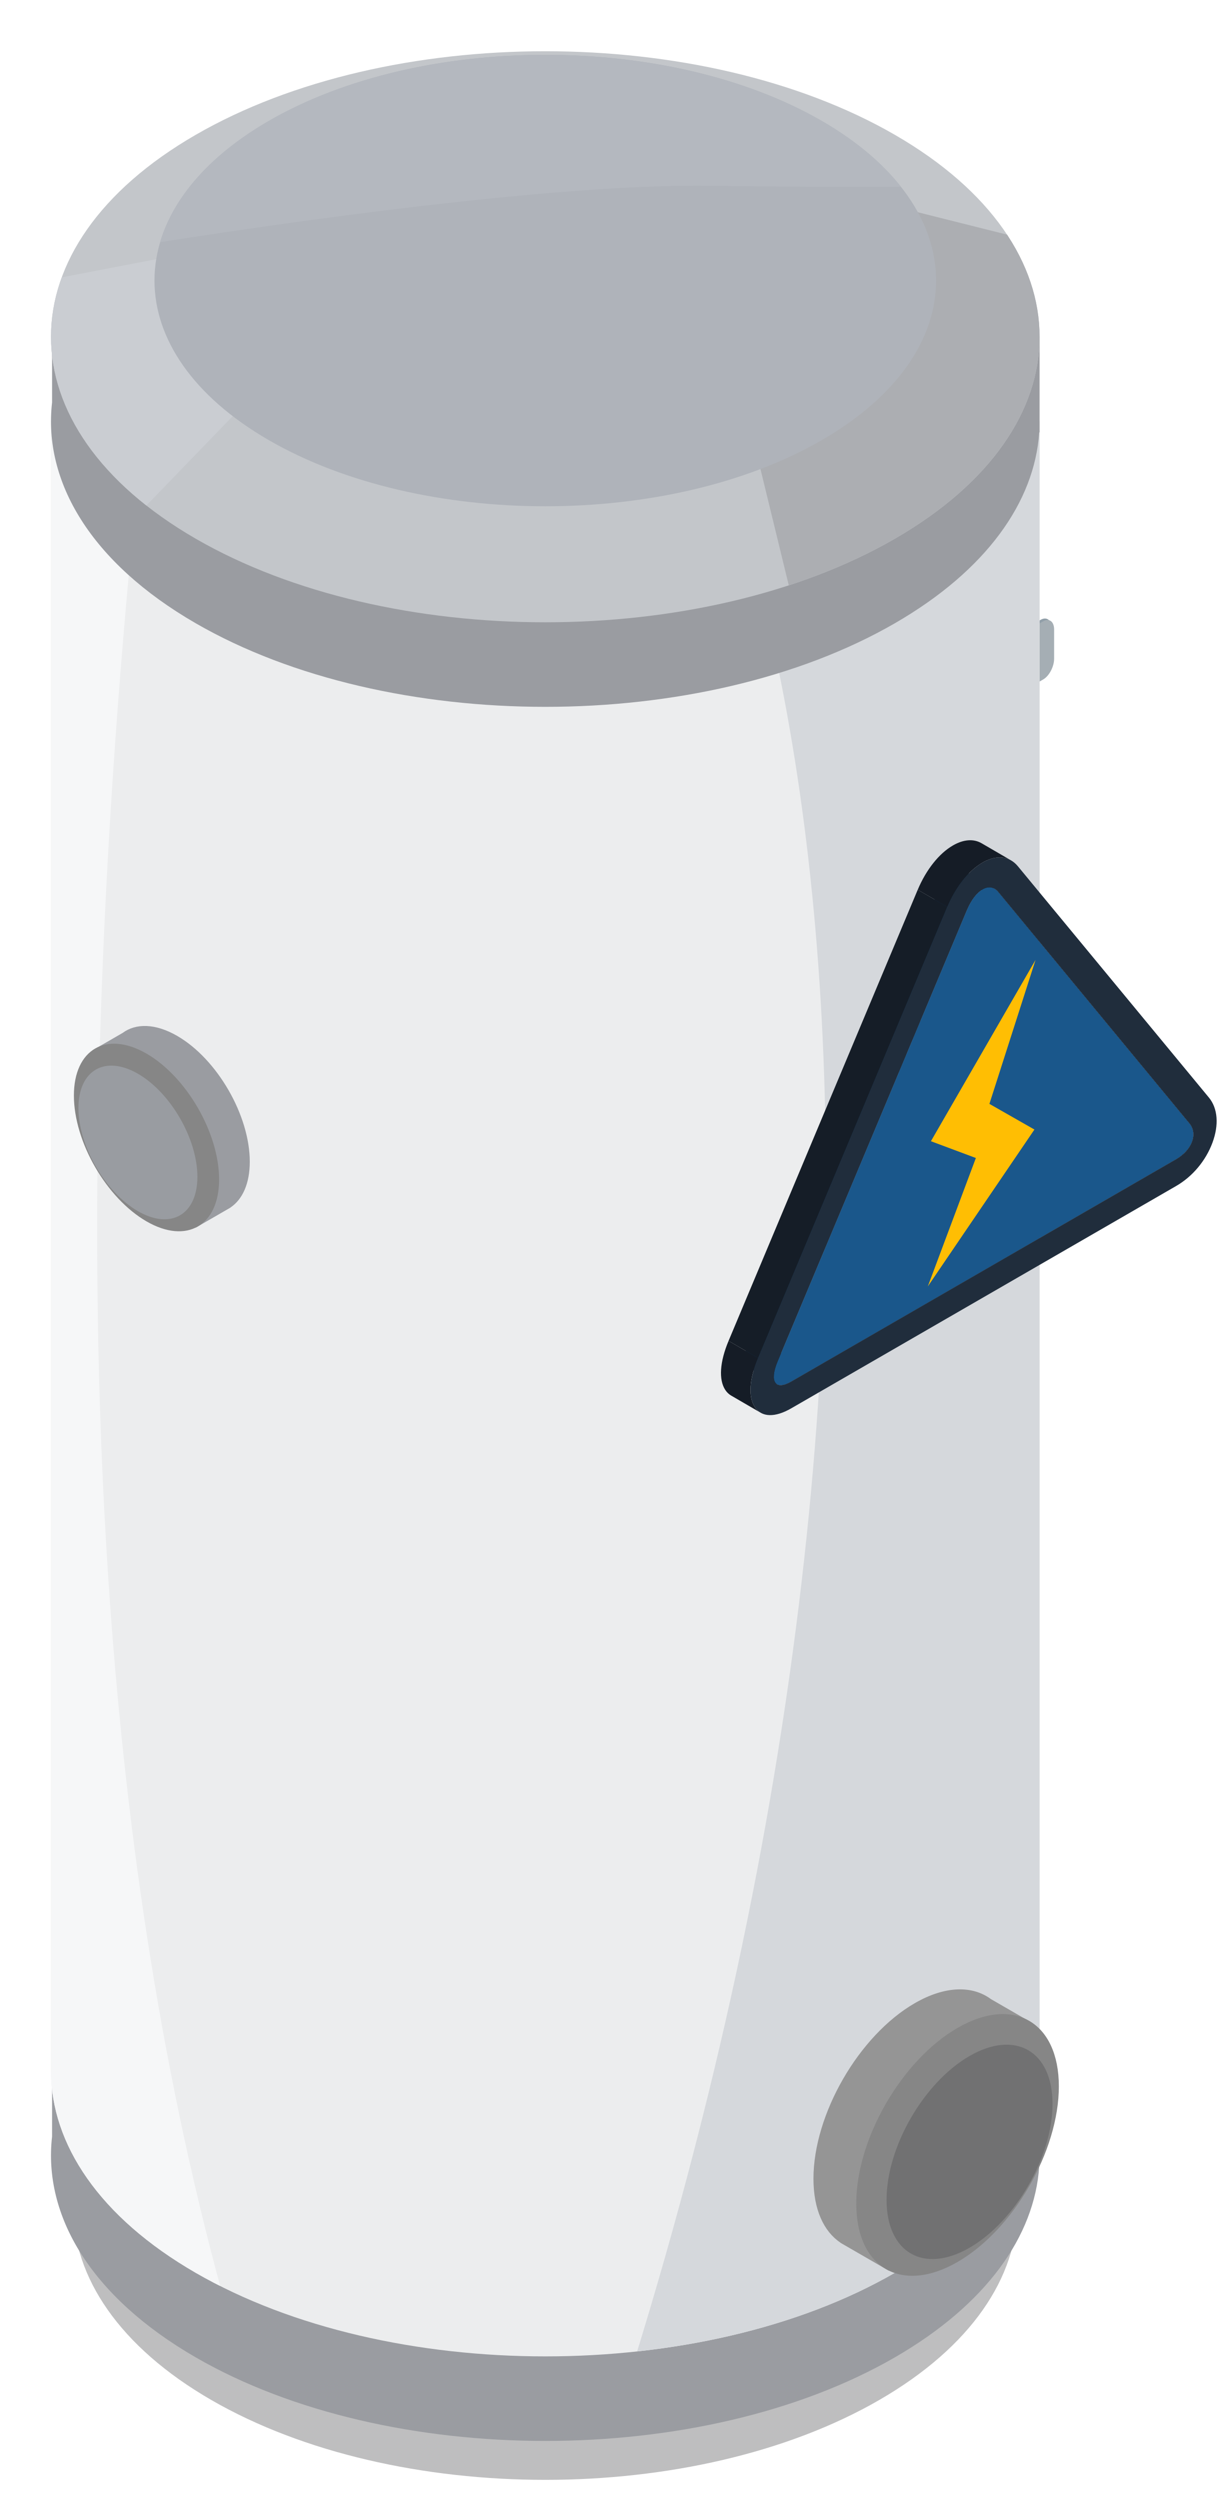 <?xml version="1.0" encoding="utf-8"?>
<!-- Generator: Adobe Illustrator 17.0.0, SVG Export Plug-In . SVG Version: 6.00 Build 0)  -->
<!DOCTYPE svg PUBLIC "-//W3C//DTD SVG 1.1//EN" "http://www.w3.org/Graphics/SVG/1.1/DTD/svg11.dtd">
<svg version="1.1" id="Layer_1" xmlns="http://www.w3.org/2000/svg" xmlns:xlink="http://www.w3.org/1999/xlink" x="0px" y="0px"
	 width="67px" height="137px" viewBox="0 0 1410.613 2909.907" enable-background="new 0 0 1410.613 2909.907"
	 xml:space="preserve">
<g>
	<defs>
		<rect id="SVGID_1_" width="1292.797" height="2909.907"/>
	</defs>
	<clipPath id="SVGID_2_">
		<use xlink:href="#SVGID_1_"  overflow="visible"/>
	</clipPath>
	<path clip-path="url(#SVGID_2_)" fill-rule="evenodd" clip-rule="evenodd" fill="#919FA9" d="M1218.324,731.04
		c0-9.332-5.682-13.627-12.681-9.587l-68.669,39.647c-6.999,4.04-12.681,14.897-12.681,24.229v33.815
		c0,9.332,5.682,13.627,12.681,9.586l68.669-39.646c6.999-4.041,12.681-14.898,12.681-24.229V731.04z"/>
	<path clip-path="url(#SVGID_2_)" fill-rule="evenodd" clip-rule="evenodd" fill="#A5AEB4" d="M1221.359,732.792
		c0-9.331-5.682-13.627-12.68-9.586l-68.67,39.646c-6.998,4.041-12.681,14.897-12.681,24.229v33.815
		c0,9.332,5.683,13.628,12.681,9.586l68.67-39.645c6.998-4.042,12.68-14.899,12.68-24.229V732.792z"/>
	<path clip-path="url(#SVGID_2_)" fill-rule="evenodd" clip-rule="evenodd" fill="#919FA9" d="M1218.324,1222.276
		c0-9.331-5.682-13.627-12.681-9.586l-68.669,39.646c-6.999,4.041-12.681,14.898-12.681,24.229v33.816
		c0,9.331,5.682,13.627,12.681,9.586l68.669-39.646c6.999-4.041,12.681-14.897,12.681-24.229V1222.276z"/>
	<path clip-path="url(#SVGID_2_)" fill-rule="evenodd" clip-rule="evenodd" fill="#A5AEB4" d="M1221.359,1224.029
		c0-9.332-5.682-13.627-12.68-9.587l-68.67,39.646c-6.998,4.041-12.681,14.898-12.681,24.229v33.816
		c0,9.332,5.683,13.627,12.681,9.586l68.67-39.646c6.998-4.04,12.68-14.897,12.68-24.229V1224.029z"/>
	<path clip-path="url(#SVGID_2_)" fill-rule="evenodd" clip-rule="evenodd" fill="#BEBEBF" d="M239.89,2344.512
		c214.634-123.919,563.145-123.919,777.779,0s214.634,325.132,0,449.051s-563.145,123.919-777.779,0
		S25.256,2468.431,239.89,2344.512"/>
	<path clip-path="url(#SVGID_2_)" fill-rule="evenodd" clip-rule="evenodd" fill="#9A9CA1" d="M79.006,2410.072
		c26.779-49.88,74.33-96.812,142.659-136.262c224.692-129.727,589.536-129.727,814.229,0
		c68.329,39.45,115.879,86.382,142.658,136.262h25.861v111.642h-0.428c-5.377,80.762-61.407,160.597-168.091,222.191
		c-224.693,129.727-589.537,129.727-814.229,0c-122.053-70.467-177.807-164.81-167.263-257.081v-76.752H79.006z"/>
	<path clip-path="url(#SVGID_2_)" fill-rule="evenodd" clip-rule="evenodd" fill="#ECEDEE" d="M1204.413,2410.435
		c0,85.092-56.173,170.185-168.519,235.048c-224.693,129.726-589.537,129.726-814.229,0
		c-112.347-64.863-168.52-149.956-168.52-235.048V490.408h1151.268V2410.435z"/>
</g>
<g>
	<defs>
		<path id="SVGID_3_" d="M53.145,490.408v1920.027c0,85.092,56.173,170.184,168.52,235.048
			c224.692,129.726,589.536,129.726,814.229,0c112.346-64.864,168.519-149.956,168.519-235.048V490.408H53.145z"/>
	</defs>
	<clipPath id="SVGID_4_">
		<use xlink:href="#SVGID_3_"  overflow="visible"/>
	</clipPath>
	<path clip-path="url(#SVGID_4_)" fill-rule="evenodd" clip-rule="evenodd" fill="#F6F7F8" d="M173.664,383.338H0v2371.989
		l300.587,73.28C83.405,2174.94,60.761,1341.699,173.664,383.338"/>
	<path clip-path="url(#SVGID_4_)" fill-rule="evenodd" clip-rule="evenodd" fill="#D5D8DC" d="M1292.797,256.542H679.661
		c250.33,259.722,469.31,1280.722,0,2653.365h613.136V256.542z"/>
</g>
<g>
	<defs>
		<rect id="SVGID_5_" width="1292.797" height="2909.907"/>
	</defs>
	<clipPath id="SVGID_6_">
		<use xlink:href="#SVGID_5_"  overflow="visible"/>
	</clipPath>
	<path clip-path="url(#SVGID_6_)" fill-rule="evenodd" clip-rule="evenodd" fill="#9A9CA1" d="M79.006,391.622
		c26.779-49.879,74.33-96.812,142.659-136.262c224.692-129.726,589.536-129.726,814.229,0
		c68.329,39.45,115.879,86.383,142.658,136.262h25.861v111.642h-0.428c-5.377,80.762-61.407,160.597-168.091,222.192
		c-224.693,129.726-589.537,129.726-814.229,0C99.612,654.988,43.858,560.645,54.402,468.374v-76.752H79.006z"/>
	<path clip-path="url(#SVGID_6_)" fill-rule="evenodd" clip-rule="evenodd" fill="#9A9CA1" d="M104.802,1226.554
		c-6.192,9.997-9.695,23.424-9.695,39.812c0,53.888,37.889,119.514,84.557,146.458c14.192,8.193,27.572,11.872,39.325,11.509
		l2.686,4.652l40.507-23.387l-0.044-0.077c13.968-9.354,22.51-27.724,22.51-53.31c0-53.888-37.889-119.514-84.558-146.458
		c-25.35-14.636-48.11-14.867-63.612-3.388l-34.232,19.764L104.802,1226.554z"/>
	<path clip-path="url(#SVGID_6_)" fill-rule="evenodd" clip-rule="evenodd" fill="#868686" d="M79.816,1275.194
		c0,53.888,37.889,119.514,84.558,146.458c46.668,26.944,84.557,5.069,84.557-48.82c0-53.888-37.889-119.514-84.557-146.458
		C117.705,1199.43,79.816,1221.305,79.816,1275.194"/>
	<path clip-path="url(#SVGID_6_)" fill-rule="evenodd" clip-rule="evenodd" fill="#999CA1" d="M85.101,1289.798
		c0,44.144,31.037,97.903,69.267,119.975c38.229,22.071,69.267,4.152,69.267-39.992c0-44.143-31.038-97.902-69.267-119.974
		C116.138,1227.735,85.101,1245.655,85.101,1289.798"/>
	<path clip-path="url(#SVGID_6_)" fill-rule="evenodd" clip-rule="evenodd" fill="#959595" d="M1192.001,2360.69
		c8.637,13.947,13.526,32.68,13.526,55.543c0,75.183-52.862,166.741-117.972,204.333c-19.8,11.431-38.467,16.564-54.865,16.057
		l-3.747,6.49l-56.514-32.628l0.062-0.108c-19.489-13.05-31.406-38.679-31.406-74.375c0-75.183,52.862-166.742,117.972-204.333
		c35.368-20.42,67.122-20.743,88.75-4.727l47.759,27.573L1192.001,2360.69z"/>
	<path clip-path="url(#SVGID_6_)" fill-rule="evenodd" clip-rule="evenodd" fill="#868686" d="M1226.859,2428.549
		c0,75.183-52.861,166.742-117.971,204.333c-65.111,37.592-117.972,7.072-117.972-68.111s52.861-166.741,117.972-204.333
		C1173.998,2322.847,1226.859,2353.366,1226.859,2428.549"/>
	<path clip-path="url(#SVGID_6_)" fill-rule="evenodd" clip-rule="evenodd" fill="#717172" d="M1219.487,2448.925
		c0,61.588-43.303,136.59-96.639,167.384c-53.337,30.794-96.639,5.793-96.639-55.795c0-61.587,43.302-136.589,96.639-167.383
		C1176.184,2362.337,1219.487,2387.338,1219.487,2448.925"/>
	<path clip-path="url(#SVGID_6_)" fill-rule="evenodd" clip-rule="evenodd" fill="#C3C6CA" d="M221.665,156.938
		c224.692-129.728,589.536-129.728,814.229,0c224.692,129.726,224.692,340.369,0,470.095
		c-224.693,129.726-589.537,129.726-814.229,0C-3.028,497.307-3.028,286.664,221.665,156.938"/>
</g>
<g>
	<defs>
		<path id="SVGID_7_" d="M221.665,156.938c-224.693,129.726-224.693,340.369,0,470.095c224.692,129.726,589.536,129.726,814.229,0
			c224.692-129.726,224.692-340.369,0-470.095C923.547,92.074,776.163,59.643,628.779,59.643S334.011,92.074,221.665,156.938"/>
	</defs>
	<clipPath id="SVGID_8_">
		<use xlink:href="#SVGID_7_"  overflow="visible"/>
	</clipPath>
	<path clip-path="url(#SVGID_8_)" fill-rule="evenodd" clip-rule="evenodd" fill="#CACDD2" d="M150.293,602.793l150.294-155.425
		l-32.46-163.497L0,335.501C0,335.501,72.618,579.846,150.293,602.793"/>
	<path clip-path="url(#SVGID_8_)" fill-rule="evenodd" clip-rule="evenodd" fill="#ACAEB2" d="M864.206,483.691l51.773,212.575
		c0,0,200.293-46.48,288.434-133.899c88.142-87.418,0-279.738,0-279.738l-191.596-48.08L864.206,483.691z"/>
</g>
<g>
	<defs>
		<rect id="SVGID_9_" width="1292.797" height="2909.907"/>
	</defs>
	<clipPath id="SVGID_10_">
		<use xlink:href="#SVGID_9_"  overflow="visible"/>
	</clipPath>
	<path clip-path="url(#SVGID_10_)" fill-rule="evenodd" clip-rule="evenodd" fill="#AFB3BA" d="M306.901,140.703
		c177.649-102.566,466.107-102.566,643.756,0c177.65,102.566,177.65,269.107,0,371.673c-177.649,102.566-466.107,102.566-643.756,0
		C129.251,409.81,129.251,243.269,306.901,140.703"/>
</g>
<g>
	<defs>
		<path id="SVGID_11_" d="M306.901,140.703c-177.65,102.566-177.65,269.107,0,371.673c177.649,102.566,466.107,102.566,643.756,0
			c177.65-102.566,177.65-269.107,0-371.673C861.833,89.42,745.306,63.779,628.779,63.779S395.725,89.42,306.901,140.703"/>
	</defs>
	<clipPath id="SVGID_12_">
		<use xlink:href="#SVGID_11_"  overflow="visible"/>
	</clipPath>
	<path clip-path="url(#SVGID_12_)" fill-rule="evenodd" clip-rule="evenodd" fill="#B4B8BF" d="M94.898,295.715
		c0,0,482.133-82.825,724.963-79.497c242.83,3.328,352.603-1.153,352.603-1.153L755.775,0L379.411,38.084L94.898,295.715z"/>
</g>
<g>
	<defs>
		<rect id="SVGID_13_" width="1292.797" height="2909.907"/>
	</defs>
	<clipPath id="SVGID_14_">
		<use xlink:href="#SVGID_13_"  overflow="visible"/>
	</clipPath>
	<path clip-path="url(#SVGID_14_)" fill-rule="evenodd" clip-rule="evenodd" fill="#B9B9B9" d="M1088.427,1167.99
		c27.843-16.075,50.447-3.024,50.447,29.126c0,32.15-22.604,71.303-50.447,87.378c-27.843,16.075-50.447,3.024-50.447-29.126
		S1060.584,1184.065,1088.427,1167.99"/>
</g>
<g>
	<defs>
		<path id="SVGID_15_" d="M1088.427,1167.99c-27.843,16.075-50.447,55.228-50.447,87.378c0,32.15,22.604,45.201,50.447,29.126
			c27.843-16.075,50.447-55.228,50.447-87.378c0-22.811-11.379-36.007-27.935-36.007
			C1104.161,1161.109,1096.514,1163.321,1088.427,1167.99"/>
	</defs>
	<clipPath id="SVGID_16_">
		<use xlink:href="#SVGID_15_"  overflow="visible"/>
	</clipPath>
	<path clip-path="url(#SVGID_16_)" fill-rule="evenodd" clip-rule="evenodd" fill="#E8E8E8" d="M1083.02,1164.869
		c27.843-16.075,50.448-3.024,50.448,29.126c0,32.15-22.605,71.302-50.448,87.377c-27.842,16.075-50.447,3.024-50.447-29.126
		S1055.178,1180.944,1083.02,1164.869"/>
</g>
<g>
	<defs>
		<path id="SVGID_17_" d="M1088.427,1167.99c-27.843,16.075-50.447,55.228-50.447,87.378c0,14.488,4.592,25.097,12.183,30.911
			c8.83,3.666,20.313,2.336,32.857-4.907c27.843-16.075,50.448-55.227,50.448-87.377c0-14.488-4.591-25.097-12.182-30.911
			c-3.138-1.303-6.61-1.975-10.348-1.975C1104.161,1161.109,1096.514,1163.321,1088.427,1167.99"/>
	</defs>
	<clipPath id="SVGID_18_">
		<use xlink:href="#SVGID_17_"  overflow="visible"/>
	</clipPath>
	<path clip-path="url(#SVGID_18_)" fill-rule="evenodd" clip-rule="evenodd" fill="#A8A8A8" d="M1086.356,1206.567
		c5.615-1.538,9.762,1.975,9.762,8.991c0,8.348-5.869,18.513-13.098,22.686c-7.228,4.174-13.097,0.785-13.097-7.562
		c0-7,4.128-15.28,9.724-20.231l0.839-34.457L1086.356,1206.567z"/>
</g>
<g>
	<defs>
		<path id="SVGID_19_" d="M1088.427,1167.99c-27.843,16.075-50.447,55.228-50.447,87.378c0,32.15,22.604,45.201,50.447,29.126
			c27.843-16.075,50.447-55.228,50.447-87.378c0-22.811-11.379-36.007-27.935-36.007
			C1104.161,1161.109,1096.514,1163.321,1088.427,1167.99"/>
	</defs>
	<clipPath id="SVGID_20_">
		<use xlink:href="#SVGID_19_"  overflow="visible"/>
	</clipPath>
	<path clip-path="url(#SVGID_20_)" fill-rule="evenodd" clip-rule="evenodd" fill="#8EA8C1" d="M1083.02,1174
		c23.479-13.555,42.54-2.55,42.54,24.56c0,27.111-19.061,60.126-42.54,73.681c-23.478,13.555-42.539,2.55-42.539-24.56
		C1040.481,1220.57,1059.542,1187.555,1083.02,1174 M1083.02,1181.404c19.94-11.512,36.128-2.166,36.128,20.858
		c0,23.024-16.188,51.063-36.128,62.575c-19.939,11.512-36.127,2.166-36.127-20.858
		C1046.893,1220.955,1063.081,1192.916,1083.02,1181.404"/>
</g>
<g>
	<defs>
		<rect id="SVGID_21_" width="1292.797" height="2909.907"/>
	</defs>
	<clipPath id="SVGID_22_">
		<use xlink:href="#SVGID_21_"  overflow="visible"/>
	</clipPath>
	<path clip-path="url(#SVGID_22_)" fill-rule="evenodd" clip-rule="evenodd" fill="#838383" d="M1089.914,1208.621
		c5.615-1.538,9.762,1.975,9.762,8.992c0,8.347-5.869,18.512-13.097,22.686c-7.229,4.173-13.098,0.785-13.098-7.562
		c0-7.001,4.128-15.281,9.724-20.232l0.839-34.457L1089.914,1208.621z"/>
	<path clip-path="url(#SVGID_22_)" fill-rule="evenodd" clip-rule="evenodd" fill="#F5F5F5" d="M1124.953,1170.514
		c6.566,5.614,10.498,15.302,10.498,28.312c0,30.263-21.278,67.117-47.486,82.249c-18.512,10.687-34.563,7.697-42.396-5.646
		c8.708,7.447,22.047,7.732,36.989-0.895c26.208-15.131,47.486-51.986,47.486-82.249
		C1130.044,1183.397,1128.209,1176.059,1124.953,1170.514"/>
</g>
<g>
	<defs>
		<rect id="SVGID_23_" x="833.381" y="978.009" width="577.232" height="669.167"/>
	</defs>
	<clipPath id="SVGID_24_">
		<use xlink:href="#SVGID_23_"  overflow="visible"/>
	</clipPath>
	<path clip-path="url(#SVGID_24_)" fill="#151C26" d="M1363.334,1349.357l-34.372-19.978c18.681-10.784,25.645-29.594,15.55-41.779
		l34.372,19.978C1388.979,1319.764,1382.016,1338.574,1363.334,1349.357"/>
</g>
<polygon fill="#141C25" points="915.126,1608.13 880.754,1588.151 1328.956,1329.38 1363.328,1349.359 "/>
<g>
	<defs>
		<rect id="SVGID_25_" x="833.381" y="978.009" width="577.232" height="669.167"/>
	</defs>
	<clipPath id="SVGID_26_">
		<use xlink:href="#SVGID_25_"  overflow="visible"/>
	</clipPath>
	<path clip-path="url(#SVGID_26_)" fill="#151C26" d="M898.771,1611.303l-34.372-19.978c3.4,1.974,8.961,1.098,16.356-3.166
		l34.372,19.967C907.743,1612.401,902.17,1613.277,898.771,1611.303"/>
	<path clip-path="url(#SVGID_26_)" fill="#0C3356" d="M898.771,1611.303l-34.372-19.978c-5.164-3.003-5.339-12.583,0.689-26.93
		l34.372,19.978C893.443,1598.72,893.607,1608.3,898.771,1611.303"/>
	<path clip-path="url(#SVGID_26_)" fill="#151C26" d="M879.581,1644.381l-34.372-19.978c-2.652-1.542-4.93-3.715-6.8-6.519
		c-7.828-11.882-6.484-32.631,3.82-57.131l34.372,19.978c-10.305,24.488-11.648,45.249-3.809,57.131
		C874.651,1640.666,876.929,1642.839,879.581,1644.381"/>
</g>
<polygon fill="#0C141B" points="1378.89,1307.581 1344.518,1287.602 1121.895,1018.188 1156.267,1038.166 "/>
<g>
	<defs>
		<rect id="SVGID_27_" x="833.381" y="978.009" width="577.232" height="669.167"/>
	</defs>
	<clipPath id="SVGID_28_">
		<use xlink:href="#SVGID_27_"  overflow="visible"/>
	</clipPath>
	<path clip-path="url(#SVGID_28_)" fill="#151C26" d="M1156.267,1038.165l-34.372-19.978c-1.309-1.577-2.722-2.792-4.218-3.657
		l34.372,19.978C1153.545,1035.373,1154.958,1036.588,1156.267,1038.165"/>
	<path clip-path="url(#SVGID_28_)" fill="#0C3356" d="M1137.972,1035.221l-34.372-19.978c4.895-2.827,9.814-3.189,14.078-0.713
		l34.372,19.978C1147.786,1032.031,1142.879,1032.393,1137.972,1035.221"/>
</g>
<polygon fill="#0D3457" points="899.462,1584.378 865.09,1564.4 1085.377,1039.275 1119.749,1059.241 "/>
<g>
	<defs>
		<rect id="SVGID_29_" x="833.381" y="978.009" width="577.232" height="669.167"/>
	</defs>
	<clipPath id="SVGID_30_">
		<use xlink:href="#SVGID_29_"  overflow="visible"/>
	</clipPath>
	<path clip-path="url(#SVGID_30_)" fill="#1A578B" d="M1137.972,1035.221c6.613-3.82,13.249-3.143,18.296,2.944l222.623,269.415
		c10.094,12.186,3.131,30.984-15.562,41.779L915.127,1608.13c-18.611,10.749-25.656,0.023-15.667-23.752l220.298-525.136
		C1124.747,1047.36,1131.36,1039.041,1137.972,1035.221"/>
	<path clip-path="url(#SVGID_30_)" fill="#0C3356" d="M1119.755,1059.247l-34.384-19.978c5-11.893,11.601-20.2,18.226-24.021
		l34.372,19.978C1131.356,1039.047,1124.755,1047.354,1119.755,1059.247"/>
	<polygon clip-path="url(#SVGID_30_)" fill="#151D27" points="876.604,1580.729 842.22,1560.751 1062.519,1035.615 
		1096.891,1055.604 	"/>
	<path clip-path="url(#SVGID_30_)" fill="#202D3C" d="M1401.655,1277.588c10.328,12.594,11.788,31.732,4.042,52.598
		c-7.816,20.995-23.203,39.291-42.27,50.308l-448.214,258.771c-19.067,11.005-34.512,10.515-42.422-1.402
		c-7.839-11.882-6.496-32.643,3.809-57.131l220.298-525.136c9.837-23.331,24.757-42.153,41.02-51.558
		c16.193-9.347,31.171-7.781,41.113,4.136L1401.655,1277.588z M1363.334,1349.357c18.681-10.784,25.645-29.594,15.55-41.779
		l-222.612-269.415c-5.047-6.087-11.683-6.765-18.296-2.944c-6.624,3.82-13.225,12.139-18.226,24.032l-220.287,525.125
		c-9.989,23.787-2.944,34.5,15.667,23.752L1363.334,1349.357z"/>
	<path clip-path="url(#SVGID_30_)" fill="#151C26" d="M1096.894,1055.599l-34.372-19.978c9.837-23.331,24.757-42.165,41.02-51.558
		c12.396-7.15,24.079-7.91,33.332-2.535l34.372,19.978c-9.253-5.374-20.925-4.615-33.32,2.535
		C1121.651,1013.434,1106.731,1032.267,1096.894,1055.599"/>
</g>
<polygon fill="#FFBE03" points="1199.722,1117.285 1145.99,1284.892 1198.413,1314.766 1074.221,1497.409 1130.218,1347.888 
	1077.866,1328.353 "/>
</svg>

